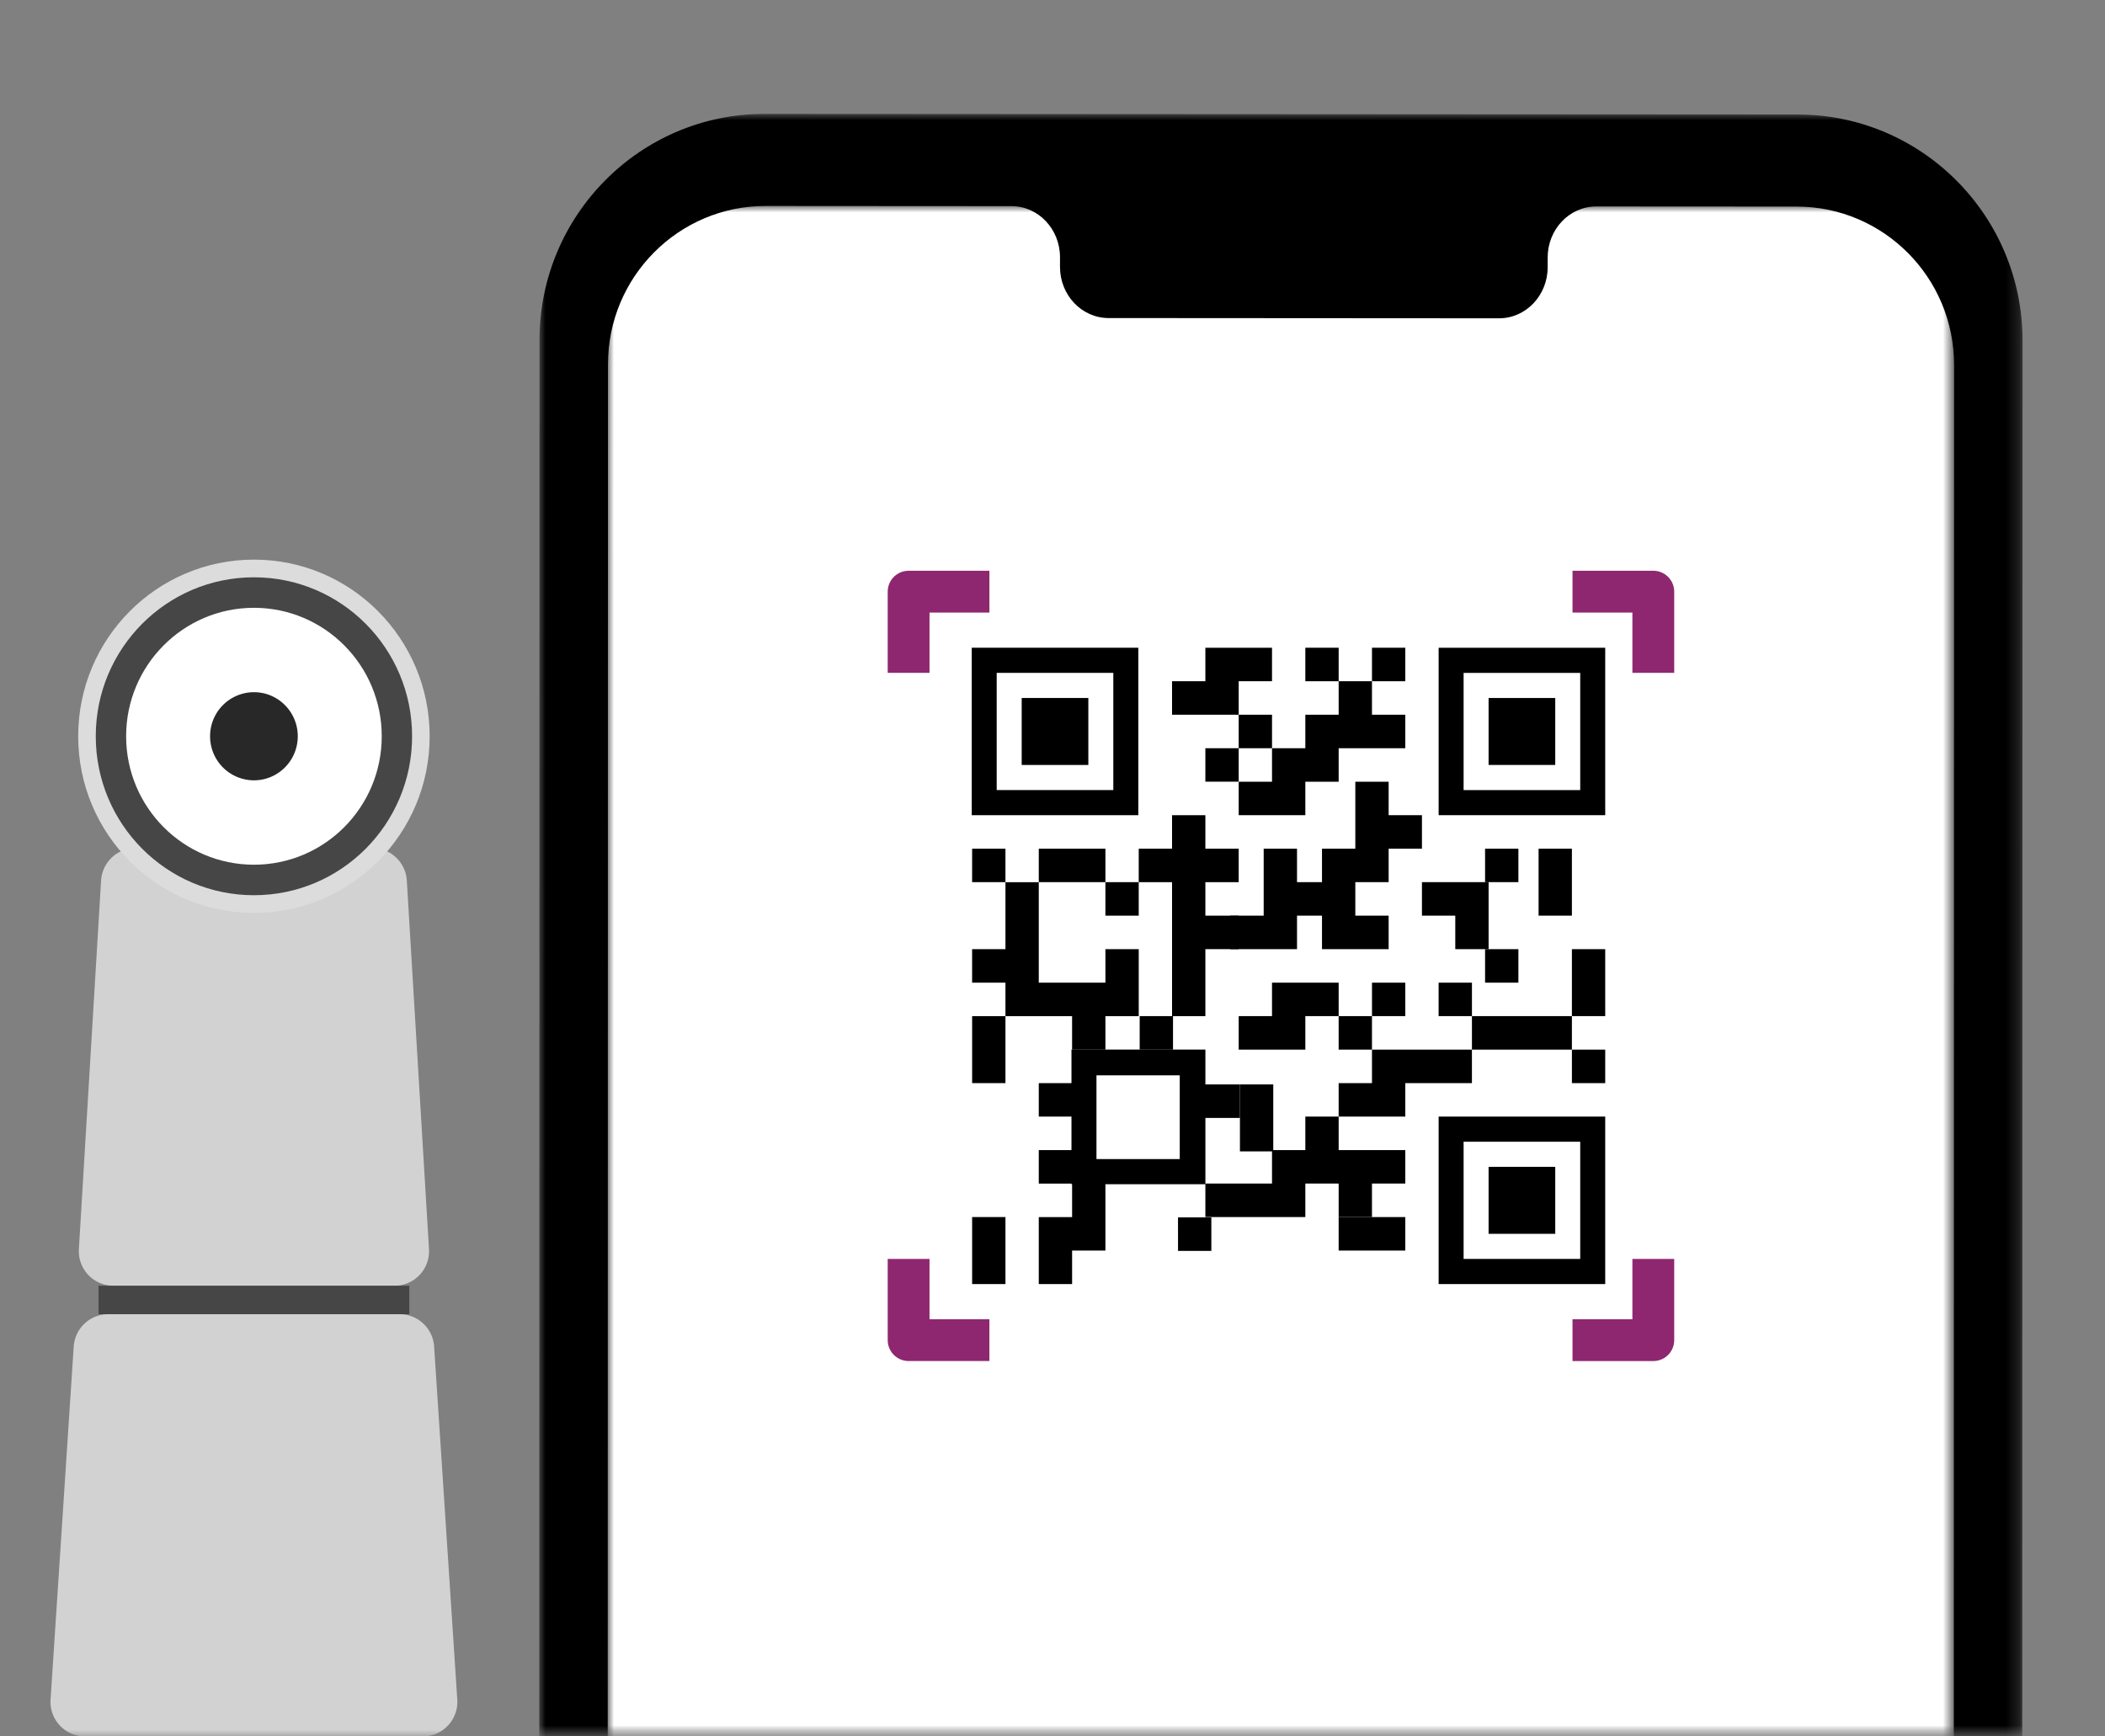 <svg width="160" height="132" viewBox="0 0 160 132" xmlns="http://www.w3.org/2000/svg" xmlns:xlink="http://www.w3.org/1999/xlink">
    <rect x="0" y="0" width="160" height="132" fill="#808080" stroke="none"/>
    <defs>
        <path id="9k3g7aldma" d="M0 0h112.764v123.343H0z"/>
        <path id="huz4mpnxic" d="M0 0h102.356v116.345H0z"/>
        <path id="bvk7i1zoqe" d="M0 132h160V0H0z"/>
    </defs>
    <g fill="none" fill-rule="evenodd">
        <g transform="translate(40.97 8.657)">
            <mask id="vxk27ulngb" fill="#fff">
                <use xlink:href="#9k3g7aldma"/>
            </mask>
            <path d="m95.612 232.306-78.519-.047C7.65 232.254-.002 224.556 0 215.063L.038 17.19C.04 7.692 7.703-.005 17.151 0l78.52.047c9.443.005 17.095 7.703 17.093 17.196l-.04 197.874c0 9.497-7.664 17.195-17.112 17.19" fill="#000" mask="url(#vxk27ulngb)"/>
        </g>
        <g transform="translate(46.174 15.655)">
            <mask id="plxu23uusd" fill="#fff">
                <use xlink:href="#huz4mpnxic"/>
            </mask>
            <path d="M90.384.047 75.161.038c-2.041 0-3.697 1.737-3.697 3.882l-.001.738c0 2.146-1.656 3.885-3.697 3.884l-29.674-.019c-2.042 0-3.696-1.74-3.696-3.886v-.739c0-2.145-1.654-3.885-3.696-3.886L25.347.009 12.022 0C5.405-.003.038 5.388.037 12.04L0 205.177c-.002 6.649 5.358 12.04 11.97 12.044l78.362.045c6.618.005 11.985-5.385 11.986-12.038l.038-193.139C102.357 5.442 96.998.051 90.384.047" fill="#FFF" mask="url(#plxu23uusd)"/>
        </g>
        <path fill="#000" d="M73.891 79.79v2.547h2.533v-5.092h-2.533z"/>
        <mask id="j7mmuuljff" fill="#fff">
            <use xlink:href="#bvk7i1zoqe"/>
        </mask>
        <path fill="#000" mask="url(#j7mmuuljff)" d="M73.89 67.061h2.533v-2.546h-2.532zM89.541 95.092h2.533v-2.546H89.54zM76.424 69.607v2.546H73.89V74.7h2.533v2.546H81.489v2.546h2.533v-2.546h2.533v-5.092h-2.533V74.7H78.957v-7.638h-2.533zM81.49 64.516h-2.533v2.545H84.022v-2.545zM92.886 84.982h1.361v-2.546H91.525v2.546z"/>
        <path fill="#000" mask="url(#j7mmuuljff)" d="M84.021 69.607h2.533V67.06h-2.533zM101.75 79.79h2.533v-2.546h-2.533zM104.284 51.786h2.532V49.24h-2.532zM91.62 69.607v-2.546h2.533v-2.545H91.62V61.97h-2.533v2.546h-2.532v2.545h2.532v10.184h2.533v-5.092h2.533v-2.546zM104.283 95.066h2.533V92.52H101.75v2.546zM99.218 51.786h2.533V49.24h-2.533z"/>
        <path fill="#000" mask="url(#j7mmuuljff)" d="M101.117 69.607v-2.546h-2.532v-2.545h-2.533V69.607H93.52v2.546h5.066v-2.546zM112.88 67.061h2.532v-2.546h-2.533zM86.627 79.79h2.533v-2.546h-2.533zM99.218 61.97v-2.546h2.533v-2.546H106.816v-2.546h-2.533v-2.546h-2.532v2.546h-2.533v2.546h-2.533v2.546h-2.532v2.546h2.532zM99.218 79.79v-2.545h2.533v-2.546h-5.066v2.546h-2.532v2.546h2.532zM106.816 89.973v-2.546H101.751v-2.546h-2.533v2.546h-2.533v2.546H91.62v2.546H99.218v-2.546h2.533v2.546h2.532v-2.546zM96.685 51.786V49.24H91.62v2.546h-2.533v2.546h5.066v-2.546z"/>
        <path fill="#000" mask="url(#j7mmuuljff)" d="M94.153 56.878h2.533v-2.546h-2.533zM103.017 64.516h-2.533V72.153h5.066v-2.546h-2.533v-2.546h2.533v-2.545h2.532V61.97h-2.532v-2.546h-2.533v2.546zM91.62 59.423h2.533v-2.545H91.62zM101.75 82.337v2.546h5.066v-2.546H111.88V79.79H104.283v2.546zM112.88 74.699h2.532v-2.546h-2.533zM104.284 77.244h2.532V74.7h-2.532z"/>
        <path fill="#000" mask="url(#j7mmuuljff)" d="M113.148 67.061h-5.066v2.546h2.533v2.546h2.533v-2.546zM109.349 77.244h2.533V74.7h-2.533zM83.341 88.113h6.331v-6.366h-6.33v6.366zm.681 1.909h7.6V79.788h-10.18v2.548h-2.485v2.546h2.485v2.546h-2.485v2.546h2.485v.048h.048v2.499h-2.533v5.091h2.533v-2.547h2.532V90.021zM116.947 79.79h2.532v-2.545H111.881v2.546h2.533zM116.947 69.607h2.532V64.516h-2.532v2.545zM96.78 82.436h-2.533v5.092h2.533v-2.546zM119.48 82.336h2.532V79.79h-2.532zM122.012 74.699v-2.546h-2.533v5.092h2.533zM76.424 92.52h-2.533v5.092h2.533v-2.546zM111.248 60.061h8.864v-8.91h-8.864v8.91zm-1.899 1.908h12.663V49.24H109.35v12.73z"/>
        <path fill="#000" mask="url(#j7mmuuljff)" d="M113.147 58.151h5.066V53.06h-5.066zM111.248 95.703h8.864v-8.91h-8.864v8.91zm-1.899 1.908h12.663V84.882H109.35v12.73z"/>
        <path fill="#000" mask="url(#j7mmuuljff)" d="M113.147 93.793h5.066v-5.092h-5.066zM75.758 60.06h8.865v-8.91h-8.865v8.91zm-1.898 1.91h12.663V49.24H73.86v12.73z"/>
        <path fill="#000" mask="url(#j7mmuuljff)" d="M77.659 58.151h5.065V53.06h-5.065z"/>
        <path stroke="#8E2770" stroke-width="3.178" stroke-linejoin="round" mask="url(#j7mmuuljff)" d="M69.063 51.15v-6.173h6.142M119.526 44.977h6.141v6.172M125.667 95.702v6.174h-6.142M75.204 101.875h-6.141v-6.173"/>
        <path d="M29.99 97.74H8.613a2.63 2.63 0 0 1-2.618-2.774l1.687-28.004a2.627 2.627 0 0 1 2.617-2.495h18.006a2.627 2.627 0 0 1 2.618 2.495l1.685 28.004a2.628 2.628 0 0 1-2.616 2.775" fill="#D2D2D2" mask="url(#j7mmuuljff)"/>
        <path fill="#464646" mask="url(#j7mmuuljff)" d="M7.491 99.904h23.621V97.74H7.491z"/>
        <path d="M32.144 132H6.458a2.628 2.628 0 0 1-2.617-2.776l1.76-26.826a2.626 2.626 0 0 1 2.617-2.494h22.167A2.626 2.626 0 0 1 33 102.398l1.76 26.826A2.628 2.628 0 0 1 32.144 132" fill="#D2D2D2" mask="url(#j7mmuuljff)"/>
        <path d="M32.658 55.97c0 7.414-5.98 13.426-13.357 13.426-7.377 0-13.358-6.012-13.358-13.427s5.98-13.427 13.358-13.427c7.377 0 13.357 6.012 13.357 13.427" fill="#DCDCDC" mask="url(#j7mmuuljff)"/>
        <path d="M31.323 55.97c0 6.673-5.382 12.083-12.022 12.083-6.639 0-12.022-5.41-12.022-12.084 0-6.674 5.383-12.084 12.022-12.084 6.64 0 12.022 5.41 12.022 12.084" fill="#464646" mask="url(#j7mmuuljff)"/>
        <path d="M29.016 55.97c0 5.392-4.35 9.764-9.715 9.764s-9.714-4.372-9.714-9.765c0-5.393 4.35-9.765 9.714-9.765 5.365 0 9.715 4.372 9.715 9.765" fill="#FFF" mask="url(#j7mmuuljff)"/>
        <path d="M22.633 55.97c0 1.849-1.491 3.349-3.332 3.349a3.34 3.34 0 0 1-3.332-3.35 3.34 3.34 0 0 1 3.332-3.35c1.84 0 3.332 1.5 3.332 3.35" fill="#282828" mask="url(#j7mmuuljff)"/>
    </g>
</svg>
